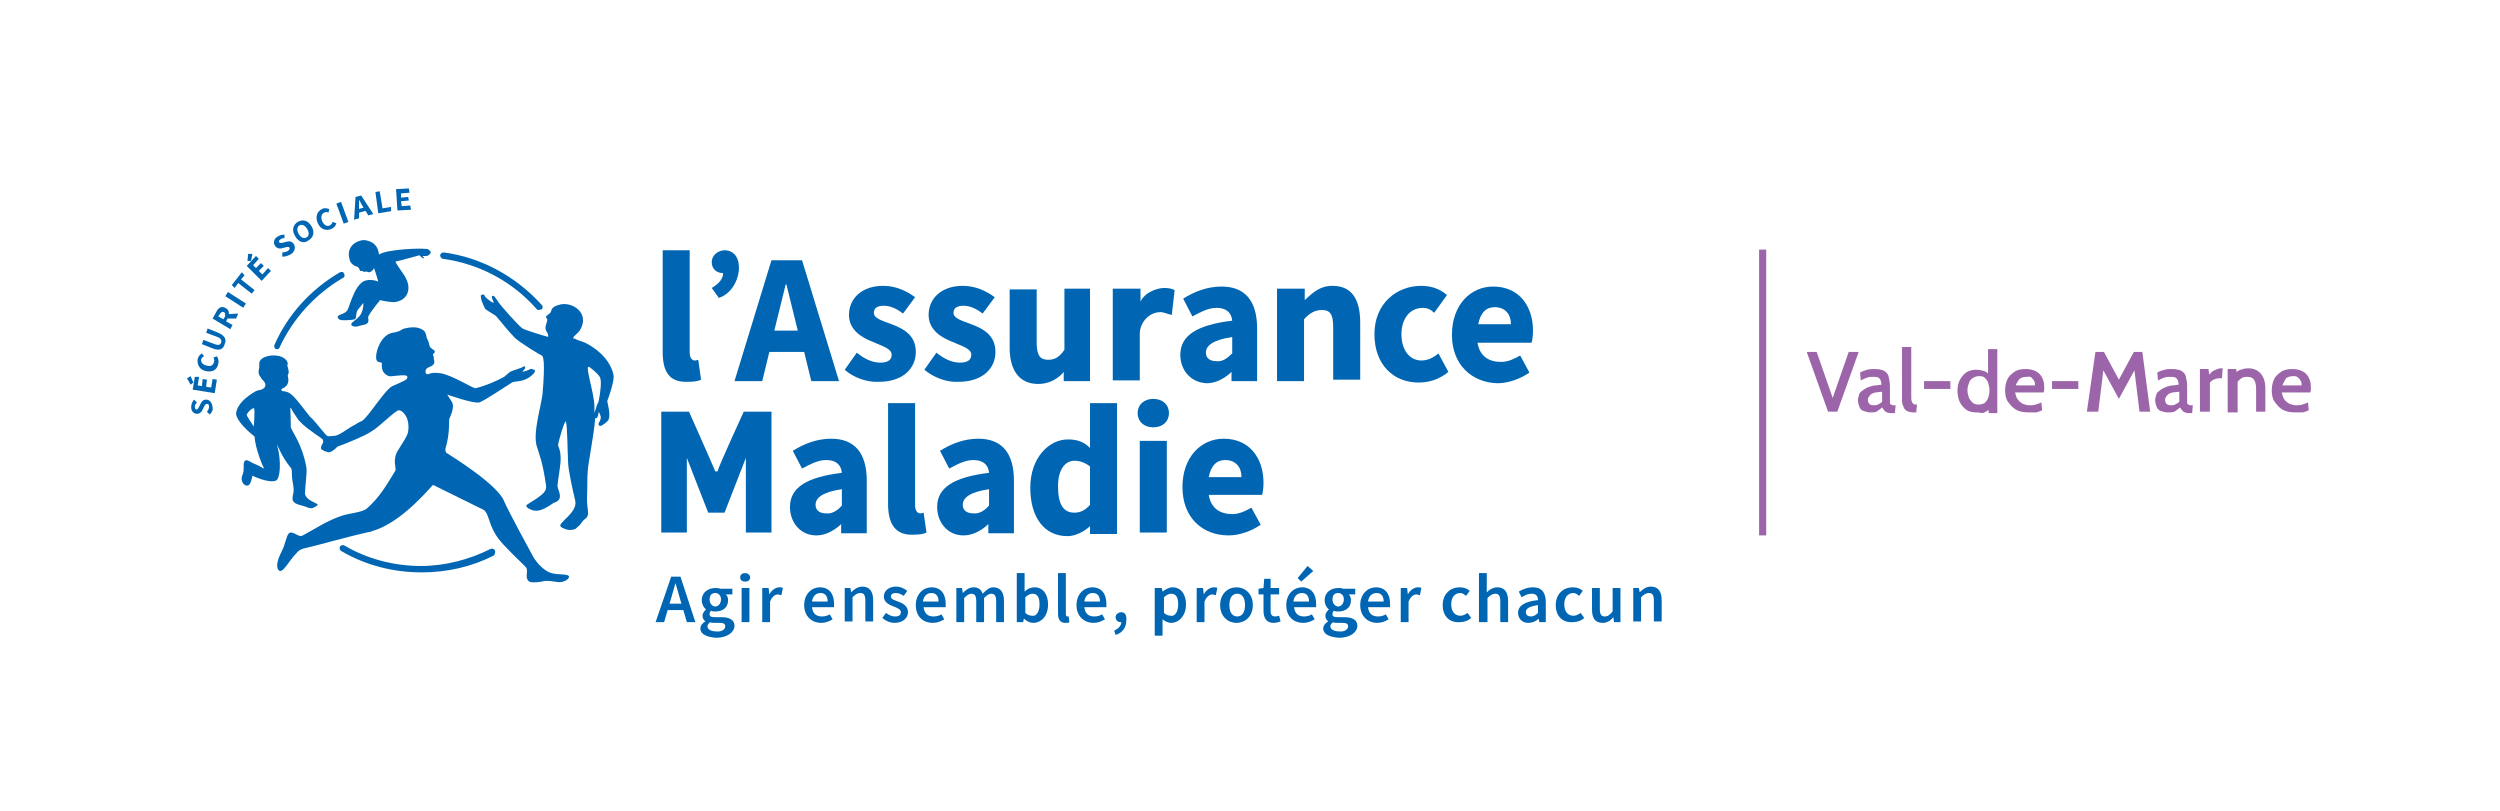 <svg xmlns="http://www.w3.org/2000/svg" xmlns:xlink="http://www.w3.org/1999/xlink" id="Calque_1" x="0px" y="0px" viewBox="0 0 351.6 114.1" style="enable-background:new 0 0 351.6 114.1;" xml:space="preserve"> <style type="text/css"> .st0{fill:#0066B3;} .st1{fill:#9C64A9;} .st2{display:none;} .st3{display:inline;fill:#9C64A9;} </style> <g> <path class="st0" d="M124.9,70.9V56.7h3.8v14.4c0,0.8,0.4,1.1,0.7,1.1c0.1,0,0.2,0,0.5-0.1l0.4,2.8c-0.4,0.2-1,0.3-1.9,0.3 C125.8,75.3,124.9,73.5,124.9,70.9"></path> <path class="st0" d="M100.9,66.3c0.3-1,3.7-8.4,3.7-8.4h3.9v17h-3.6V64.4l-3,7.7h-2.3l-3-7.7v10.5h-3.6v-17h3.9 c0,0,3.3,7.4,3.7,8.4H100.9z"></path> <path class="st0" d="M139.1,71.1v-2.3c-2.7,0.4-3.7,1.2-3.7,2.2c0,0.8,0.6,1.2,1.5,1.2C137.7,72.3,138.5,71.8,139.1,71.1 M131.8,71.3c0-2.7,2.3-4.2,7.3-4.8c-0.1-1.1-0.8-1.8-2.2-1.8c-1.1,0-2.1,0.5-3.4,1.2l-1.3-2.5c1.6-1,3.4-1.7,5.4-1.7 c3.2,0,5,1.9,5,5.9v7.4h-3.6v-1.3c0,0-1.5,1.6-3.5,1.6C133.3,75.3,131.8,73.5,131.8,71.3"></path> <path class="st0" d="M118.4,71.1v-2.3c-2.7,0.4-3.7,1.2-3.7,2.2c0,0.8,0.6,1.2,1.5,1.2C117,72.3,117.8,71.8,118.4,71.1 M111.1,71.3 c0-2.7,2.3-4.2,7.3-4.8c-0.1-1.1-0.8-1.8-2.2-1.8c-1.1,0-2.1,0.5-3.4,1.2l-1.3-2.5c1.6-1,3.4-1.7,5.4-1.7c3.2,0,5,1.9,5,5.9v7.4 h-3.6v-1.3c0,0-1.5,1.6-3.5,1.6C112.6,75.3,111.1,73.5,111.1,71.3"></path> <path class="st0" d="M151.1,72.1c-1.5,0-2.3-1.1-2.3-3.7c0-2.5,1.1-3.6,2.3-3.6c0.7,0,1.4,0.2,2.2,0.8V71 C152.6,71.8,151.9,72.1,151.1,72.1 M153.3,56.7v6.3c-0.8-0.8-1.7-1.2-3.1-1.2c-2.7,0-5.3,2.6-5.3,6.8c0,4.2,2,6.8,5.2,6.8 c1.7,0,3.1-1.3,3.2-1.4v1.1h3.8V56.7H153.3z"></path> <path class="st0" d="M160.3,62h3.8v12.9h-3.8V62z M160,58.1c0-1.2,0.9-2,2.2-2c1.3,0,2.2,0.8,2.2,2c0,1.2-0.9,2-2.2,2 C160.9,60.1,160,59.3,160,58.1"></path> <path class="st0" d="M174.6,67.1c0-1.4-0.8-2.4-2.3-2.4c-1.2,0-2,0.8-2.3,2.4H174.6z M166.3,68.5c0-4.2,2.6-6.8,5.8-6.8 c3.6,0,5.6,2.7,5.6,6.2c0,0.7-0.1,1.4-0.2,1.7H170c0.3,1.9,1.6,2.7,3.3,2.7c1,0,1.8-0.4,2.7-0.9l1.3,2.4c-1.3,0.9-3,1.5-4.5,1.5 C169.1,75.3,166.3,72.8,166.3,68.5"></path> <path class="st0" d="M93.2,49.5V35.2h3.8v14.4c0,0.8,0.4,1.1,0.7,1.1c0.1,0,0.2,0,0.5-0.1l0.4,2.8c-0.4,0.2-1,0.3-1.9,0.3 C94,53.8,93.2,52.1,93.2,49.5"></path> <path class="st0" d="M108.9,46.5l1.6-6.5h0.1l1.6,6.5H108.9z M113.1,49.5l1,4.1h3.9l-5.2-17h-4.3l-5.2,17h3.9l1-4.1H113.1z"></path> <path class="st0" d="M118.8,52l1.7-2.4c1.1,0.9,2.2,1.4,3.3,1.4c1.1,0,1.6-0.4,1.6-1.1c0-0.9-1.3-1.2-2.6-1.8 c-1.6-0.6-3.4-1.7-3.4-3.8c0-2.4,1.9-4.1,4.8-4.1c1.9,0,3.4,0.8,4.5,1.6l-1.7,2.3c-0.9-0.7-1.8-1.1-2.7-1.1c-1,0-1.4,0.4-1.4,1 c0,0.8,1.2,1.1,2.5,1.6c1.6,0.6,3.4,1.5,3.4,3.9c0,2.3-1.8,4.2-5.2,4.2C122,53.8,120,53.1,118.8,52"></path> <path class="st0" d="M130,52l1.7-2.4c1.1,0.9,2.2,1.4,3.3,1.4c1.1,0,1.6-0.4,1.6-1.1c0-0.9-1.3-1.2-2.6-1.8 c-1.6-0.6-3.4-1.7-3.4-3.8c0-2.4,1.9-4.1,4.8-4.1c1.9,0,3.4,0.8,4.5,1.6l-1.7,2.3c-0.9-0.7-1.8-1.1-2.7-1.1c-1,0-1.4,0.4-1.4,1 c0,0.8,1.2,1.1,2.5,1.6c1.6,0.6,3.4,1.5,3.4,3.9c0,2.3-1.8,4.2-5.2,4.2C133.2,53.8,131.3,53.1,130,52"></path> <path class="st0" d="M156.6,40.6h3.8v1.8c0.7-1.4,2.5-1.9,3.3-1.9c0.7,0,1.1,0.1,1.5,0.3l-0.4,3.5c-0.5-0.1-1.1-0.4-1.6-0.4 c-1.5,0-2.8,1.3-2.9,2.9v6.7h-3.8V40.6z"></path> <path class="st0" d="M179.7,40.6h3.8v1.6c1.1-1,2.1-2,3.9-2c2.8,0,3.9,2,3.9,5.2v8h-3.8V46c0-1.9-0.5-2.4-1.6-2.4 c-0.9,0-1.7,0.4-2.5,1.3v8.7h-3.8V40.6z"></path> <path class="st0" d="M212.5,45.6c0-1.4-0.8-2.4-2.3-2.4c-1.2,0-2,0.8-2.3,2.4H212.5z M204.2,47.1c0-4.2,2.6-6.8,5.8-6.8 c3.6,0,5.6,2.7,5.6,6.2c0,0.7-0.1,1.4-0.2,1.7h-7.6c0.3,1.9,1.6,2.7,3.3,2.7c1,0,1.8-0.4,2.7-0.9l1.3,2.4c-1.3,0.9-3,1.5-4.5,1.5 C207,53.8,204.2,51.3,204.2,47.1"></path> <path class="st0" d="M173.3,49.7v-2.3c-2.7,0.4-3.7,1.2-3.7,2.2c0,0.8,0.6,1.2,1.5,1.2C171.9,50.9,172.6,50.4,173.3,49.7 M166,49.9 c0-2.7,2.3-4.2,7.3-4.8c-0.1-1.1-0.8-1.8-2.2-1.8c-1.1,0-2.1,0.5-3.4,1.2l-1.3-2.5c1.6-1,3.4-1.7,5.4-1.7c3.2,0,5,1.9,5,5.9v7.4 h-3.6v-1.3c0,0-1.5,1.6-3.5,1.6C167.5,53.8,166,52.1,166,49.9"></path> <path class="st0" d="M101.9,35.2c-0.8,0-1.8,0.6-1.8,1.7c0,1,0.8,1.5,1.5,1.5c0,0,0.1,0,0.1,0c0,1.1-1.1,1.8-1.6,2.1l1,1.4 C104.4,40.8,105,35.2,101.9,35.2"></path> <path class="st0" d="M149.7,40.6v8.6c-0.7,1-1.3,1.4-2.3,1.4c-1.1,0-1.6-0.6-1.6-2.4v-7.5h-3.8v8.2c0,3.1,1.3,5.1,4,5.1 c2.4,0,3.6-1.7,3.6-1.7v1.3h3.7V40.6H149.7z"></path> <path class="st0" d="M199.9,50.7c-1.6,0-2.8-1.4-2.8-3.7c0-2.2,1.2-3.7,3-3.7c0.6,0,1.1,0.2,1.6,0.7l1.8-2.5 c-0.9-0.8-2.1-1.3-3.6-1.3c-3.5,0-6.6,2.5-6.6,6.8c0,4.3,2.7,6.8,6.2,6.8c1.4,0,2.9-0.4,4.2-1.5l-1.4-2.6 C201.6,50.3,200.8,50.7,199.9,50.7"></path> <path class="st0" d="M93.6,84.9h3v0.9h-3V84.9z M94.4,81.1h1.3l2.1,6.4h-1.2l-1-3.4c-0.2-0.7-0.4-1.4-0.6-2.1h0 c-0.2,0.7-0.4,1.4-0.6,2.1l-1,3.4h-1.2L94.4,81.1z"></path> <path class="st0" d="M101.4,84.3c0-0.6-0.4-0.9-0.8-0.9c-0.5,0-0.8,0.3-0.8,0.9c0,0.6,0.4,1,0.8,1C101,85.3,101.4,84.9,101.4,84.3 M102,88.1c0-0.4-0.3-0.5-0.8-0.5h-0.7c-0.3,0-0.5,0-0.6-0.1c-0.3,0.2-0.4,0.4-0.4,0.6c0,0.4,0.5,0.7,1.2,0.7 C101.5,88.9,102,88.5,102,88.1 M98.5,88.4c0-0.4,0.3-0.8,0.7-1v0c-0.2-0.2-0.4-0.4-0.4-0.8c0-0.4,0.3-0.7,0.5-0.9v0 c-0.3-0.2-0.6-0.7-0.6-1.3c0-1.1,0.9-1.7,1.9-1.7c0.3,0,0.5,0,0.7,0.1h1.7v0.8h-0.9c0.2,0.2,0.3,0.5,0.3,0.8c0,1.1-0.8,1.6-1.8,1.6 c-0.2,0-0.4,0-0.6-0.1c-0.1,0.1-0.2,0.2-0.2,0.5c0,0.3,0.2,0.4,0.8,0.4h0.9c1.1,0,1.8,0.4,1.8,1.2c0,0.9-1,1.7-2.6,1.7 C99.4,89.6,98.5,89.2,98.5,88.4"></path> <path class="st0" d="M104.3,82.7h1.1v4.8h-1.1V82.7z M104.1,81.2c0-0.4,0.3-0.6,0.7-0.6c0.4,0,0.7,0.3,0.7,0.6 c0,0.4-0.3,0.6-0.7,0.6C104.4,81.8,104.1,81.6,104.1,81.2"></path> <path class="st0" d="M107.2,82.7h0.9l0.1,0.9h0c0.3-0.6,0.9-1,1.4-1c0.2,0,0.4,0,0.5,0.1l-0.2,1c-0.2,0-0.3-0.1-0.5-0.1 c-0.4,0-0.8,0.3-1.1,1v2.9h-1.1V82.7z"></path> <path class="st0" d="M116.4,84.6c0-0.7-0.3-1.2-1-1.2c-0.6,0-1.1,0.4-1.2,1.2H116.4z M113.1,85.1c0-1.6,1.1-2.5,2.2-2.5 c1.3,0,2,0.9,2,2.3c0,0.2,0,0.4,0,0.5h-3.1c0.1,0.9,0.6,1.3,1.4,1.3c0.4,0,0.8-0.1,1.1-0.3l0.4,0.7c-0.5,0.3-1,0.5-1.6,0.5 C114.2,87.6,113.1,86.7,113.1,85.1"></path> <path class="st0" d="M118.7,82.7h0.9l0.1,0.6h0c0.4-0.4,0.9-0.8,1.6-0.8c1,0,1.5,0.7,1.5,1.9v3h-1.1v-2.9c0-0.8-0.2-1.1-0.7-1.1 c-0.4,0-0.7,0.2-1.1,0.6v3.4h-1.1V82.7z"></path> <path class="st0" d="M124.1,86.9l0.5-0.7c0.4,0.3,0.8,0.5,1.3,0.5c0.5,0,0.8-0.2,0.8-0.6c0-0.4-0.5-0.6-1-0.8 c-0.6-0.2-1.4-0.6-1.4-1.4c0-0.8,0.7-1.4,1.7-1.4c0.7,0,1.2,0.3,1.6,0.6l-0.5,0.7c-0.3-0.2-0.7-0.4-1.1-0.4c-0.5,0-0.7,0.2-0.7,0.5 c0,0.4,0.5,0.5,1,0.7c0.6,0.2,1.4,0.6,1.4,1.5c0,0.8-0.7,1.5-1.9,1.5C125.2,87.6,124.5,87.3,124.1,86.9"></path> <path class="st0" d="M132,84.6c0-0.7-0.3-1.2-1-1.2c-0.6,0-1.1,0.4-1.2,1.2H132z M128.8,85.1c0-1.6,1.1-2.5,2.2-2.5 c1.3,0,2,0.9,2,2.3c0,0.2,0,0.4,0,0.5h-3.1c0.1,0.9,0.6,1.3,1.4,1.3c0.4,0,0.8-0.1,1.1-0.3l0.4,0.7c-0.5,0.3-1,0.5-1.6,0.5 C129.8,87.6,128.8,86.7,128.8,85.1"></path> <path class="st0" d="M134.4,82.7h0.9l0.1,0.7h0c0.4-0.4,0.9-0.8,1.5-0.8c0.7,0,1.1,0.3,1.3,0.9c0.5-0.5,0.9-0.9,1.5-0.9 c1,0,1.5,0.7,1.5,1.9v3h-1.1v-2.9c0-0.8-0.2-1.1-0.7-1.1c-0.3,0-0.6,0.2-1,0.6v3.4h-1.1v-2.9c0-0.8-0.2-1.1-0.7-1.1 c-0.3,0-0.6,0.2-1,0.6v3.4h-1.1V82.7z"></path> <path class="st0" d="M146.2,85c0-1-0.3-1.5-1-1.5c-0.3,0-0.7,0.2-1,0.5v2.2c0.3,0.3,0.7,0.4,1,0.4C145.7,86.7,146.2,86.1,146.2,85 M144,87L144,87l-0.1,0.5H143v-6.9h1.1v1.8l0,0.8c0.4-0.4,0.9-0.6,1.4-0.6c1.2,0,1.9,1,1.9,2.4c0,1.7-1,2.6-2.1,2.6 C144.9,87.6,144.4,87.4,144,87"></path> <path class="st0" d="M148.8,86.3v-5.7h1.1v5.7c0,0.3,0.1,0.4,0.2,0.4c0.1,0,0.1,0,0.2,0l0.1,0.8c-0.1,0.1-0.3,0.1-0.6,0.1 C149.1,87.6,148.8,87.1,148.8,86.3"></path> <path class="st0" d="M154.7,84.6c0-0.7-0.3-1.2-1-1.2c-0.6,0-1.1,0.4-1.2,1.2H154.7z M151.4,85.1c0-1.6,1.1-2.5,2.2-2.5 c1.3,0,2,0.9,2,2.3c0,0.2,0,0.4,0,0.5h-3.1c0.1,0.9,0.6,1.3,1.4,1.3c0.4,0,0.8-0.1,1.1-0.3l0.4,0.7c-0.5,0.3-1,0.5-1.6,0.5 C152.5,87.6,151.4,86.7,151.4,85.1"></path> <path class="st0" d="M157.7,86.1c-0.4,0-0.8,0.3-0.8,0.7c0,0.4,0.3,0.7,0.7,0.7c0,0,0.1,0,0.1,0c0,0.5-0.4,0.9-1,1.2l0.2,0.6 c1-0.3,1.5-1.1,1.5-2C158.5,86.5,158.2,86.1,157.7,86.1"></path> <path class="st0" d="M165.7,85c0-1-0.3-1.5-1-1.5c-0.3,0-0.7,0.2-1,0.5v2.2c0.3,0.3,0.7,0.4,1,0.4C165.2,86.7,165.7,86.1,165.7,85 M162.5,82.7h0.9l0.1,0.5h0c0.4-0.3,0.9-0.6,1.4-0.6c1.2,0,1.9,1,1.9,2.4c0,1.6-1,2.6-2.1,2.6c-0.4,0-0.8-0.2-1.2-0.5l0,0.8v1.5 h-1.1V82.7z"></path> <path class="st0" d="M168.3,82.7h0.9l0.1,0.9h0c0.3-0.6,0.9-1,1.4-1c0.2,0,0.4,0,0.5,0.1l-0.2,1c-0.2,0-0.3-0.1-0.5-0.1 c-0.4,0-0.8,0.3-1.1,1v2.9h-1.1V82.7z"></path> <path class="st0" d="M175.1,85.1c0-1-0.4-1.6-1.1-1.6s-1.1,0.6-1.1,1.6c0,1,0.4,1.6,1.1,1.6S175.1,86.1,175.1,85.1 M171.6,85.1 c0-1.6,1.1-2.5,2.3-2.5c1.2,0,2.3,0.9,2.3,2.5c0,1.6-1.1,2.5-2.3,2.5C172.7,87.6,171.6,86.7,171.6,85.1"></path> <path class="st0" d="M177.7,85.9v-2.3H177v-0.8l0.7-0.1l0.1-1.3h0.9v1.3h1.2v0.9h-1.2v2.3c0,0.6,0.2,0.8,0.7,0.8 c0.2,0,0.4-0.1,0.5-0.1l0.2,0.8c-0.3,0.1-0.6,0.2-1,0.2C178.1,87.6,177.7,86.9,177.7,85.9"></path> <path class="st0" d="M182.5,81.3l1.4-1.7l0.8,0.7l-1.7,1.5L182.5,81.3z M184.1,84.6c0-0.7-0.3-1.2-1-1.2c-0.6,0-1.1,0.4-1.2,1.2 H184.1z M180.9,85.1c0-1.6,1.1-2.5,2.2-2.5c1.3,0,2,0.9,2,2.3c0,0.2,0,0.4,0,0.5H182c0.1,0.9,0.6,1.3,1.4,1.3 c0.4,0,0.8-0.1,1.1-0.3l0.4,0.7c-0.5,0.3-1,0.5-1.6,0.5C181.9,87.6,180.9,86.7,180.9,85.1"></path> <path class="st0" d="M189,84.3c0-0.6-0.4-0.9-0.8-0.9c-0.5,0-0.8,0.3-0.8,0.9c0,0.6,0.4,1,0.8,1C188.6,85.3,189,84.9,189,84.3 M189.6,88.1c0-0.4-0.3-0.5-0.8-0.5h-0.7c-0.3,0-0.5,0-0.6-0.1c-0.3,0.2-0.4,0.4-0.4,0.6c0,0.4,0.5,0.7,1.2,0.7 C189.1,88.9,189.6,88.5,189.6,88.1 M186.1,88.4c0-0.4,0.3-0.8,0.7-1v0c-0.2-0.2-0.4-0.4-0.4-0.8c0-0.4,0.3-0.7,0.5-0.9v0 c-0.3-0.2-0.6-0.7-0.6-1.3c0-1.1,0.9-1.7,1.9-1.7c0.3,0,0.5,0,0.7,0.1h1.7v0.8h-0.9c0.2,0.2,0.3,0.5,0.3,0.8c0,1.1-0.8,1.6-1.8,1.6 c-0.2,0-0.4,0-0.6-0.1c-0.1,0.1-0.2,0.2-0.2,0.5c0,0.3,0.2,0.4,0.8,0.4h0.9c1.1,0,1.8,0.4,1.8,1.2c0,0.9-1,1.7-2.6,1.7 C187,89.6,186.1,89.2,186.1,88.4"></path> <path class="st0" d="M194.6,84.6c0-0.7-0.3-1.2-1-1.2c-0.6,0-1.1,0.4-1.2,1.2H194.6z M191.3,85.1c0-1.6,1.1-2.5,2.2-2.5 c1.3,0,2,0.9,2,2.3c0,0.2,0,0.4,0,0.5h-3.1c0.1,0.9,0.6,1.3,1.4,1.3c0.4,0,0.8-0.1,1.1-0.3l0.4,0.7c-0.5,0.3-1,0.5-1.6,0.5 C192.4,87.6,191.3,86.7,191.3,85.1"></path> <path class="st0" d="M197,82.7h0.9l0.1,0.9h0c0.3-0.6,0.9-1,1.4-1c0.2,0,0.4,0,0.5,0.1l-0.2,1c-0.2,0-0.3-0.1-0.5-0.1 c-0.4,0-0.8,0.3-1.1,1v2.9H197V82.7z"></path> <path class="st0" d="M202.9,85.1c0-1.6,1.1-2.5,2.4-2.5c0.6,0,1.1,0.2,1.4,0.5l-0.5,0.7c-0.3-0.2-0.5-0.4-0.8-0.4 c-0.8,0-1.3,0.6-1.3,1.6c0,1,0.5,1.6,1.3,1.6c0.4,0,0.7-0.2,1-0.4l0.5,0.7c-0.4,0.4-1,0.6-1.6,0.6 C203.9,87.6,202.9,86.7,202.9,85.1"></path> <path class="st0" d="M208,80.6h1.1v1.8l0,0.9c0.4-0.4,0.9-0.7,1.5-0.7c1,0,1.5,0.7,1.5,1.9v3H211v-2.9c0-0.8-0.2-1.1-0.7-1.1 c-0.4,0-0.7,0.2-1.1,0.6v3.4H208V80.6z"></path> <path class="st0" d="M216.3,86.2v-1.1c-1.3,0.2-1.7,0.5-1.7,1c0,0.4,0.3,0.6,0.7,0.6C215.7,86.7,216,86.5,216.3,86.2 M213.5,86.2 c0-1,0.9-1.6,2.8-1.8c0-0.5-0.2-0.9-0.9-0.9c-0.5,0-0.9,0.2-1.4,0.5l-0.4-0.8c0.5-0.3,1.2-0.6,2-0.6c1.2,0,1.8,0.7,1.8,2.1v2.8 h-0.9l-0.1-0.5h0c-0.4,0.4-0.9,0.6-1.5,0.6C214.1,87.6,213.5,87,213.5,86.2"></path> <path class="st0" d="M218.8,85.1c0-1.6,1.1-2.5,2.4-2.5c0.6,0,1.1,0.2,1.4,0.5l-0.5,0.7c-0.3-0.2-0.5-0.4-0.8-0.4 c-0.8,0-1.3,0.6-1.3,1.6c0,1,0.5,1.6,1.3,1.6c0.4,0,0.7-0.2,1-0.4l0.5,0.7c-0.4,0.4-1,0.6-1.6,0.6 C219.8,87.6,218.8,86.7,218.8,85.1"></path> <path class="st0" d="M223.9,85.7v-3h1.1v2.9c0,0.8,0.2,1.1,0.7,1.1c0.4,0,0.7-0.2,1.1-0.7v-3.3h1.1v4.8H227l-0.1-0.7h0 c-0.4,0.5-0.9,0.8-1.5,0.8C224.3,87.6,223.9,86.9,223.9,85.7"></path> <path class="st0" d="M229.6,82.7h0.9l0.1,0.6h0c0.4-0.4,0.9-0.8,1.6-0.8c1,0,1.5,0.7,1.5,1.9v3h-1.1v-2.9c0-0.8-0.2-1.1-0.7-1.1 c-0.4,0-0.7,0.2-1.1,0.6v3.4h-1.1V82.7z"></path> <path class="st0" d="M29.5,58.3l-0.4-0.4c0.2-0.2,0.3-0.5,0.3-0.7c0-0.3-0.1-0.4-0.3-0.4c-0.2,0-0.3,0.2-0.4,0.4l-0.2,0.4 c-0.1,0.3-0.4,0.6-0.8,0.6c-0.5,0-0.9-0.5-0.8-1.1c0-0.3,0.2-0.7,0.4-0.9l0.4,0.4c-0.2,0.2-0.3,0.4-0.3,0.6c0,0.2,0.1,0.4,0.2,0.4 c0.2,0,0.3-0.2,0.4-0.4l0.2-0.4c0.2-0.4,0.4-0.6,0.8-0.6c0.5,0,0.9,0.5,0.9,1.2C30,57.6,29.8,58,29.5,58.3"></path> <path class="st0" d="M27.1,54.8l0.3-1.8L28,53l-0.2,1.2l0.6,0.1l0.1-1l0.6,0.1l-0.1,1l0.7,0.1l0.2-1.2l0.6,0.1l-0.3,1.9L27.1,54.8z M26.8,54.1l-0.5-0.9l0.5-0.3l0.4,0.9L26.8,54.1z"></path> <path class="st0" d="M29,52.2c-1-0.2-1.3-1-1.2-1.7c0.1-0.4,0.3-0.6,0.6-0.8l0.3,0.4c-0.2,0.1-0.3,0.2-0.4,0.4 c-0.1,0.4,0.2,0.8,0.7,0.9c0.6,0.2,1,0,1.1-0.5c0.1-0.2,0-0.5-0.1-0.6l0.5-0.2c0.2,0.3,0.3,0.7,0.2,1C30.6,51.9,30,52.4,29,52.2"></path> <path class="st0" d="M29.9,49l-1.5-0.6l0.2-0.6l1.6,0.6c0.5,0.2,0.8,0.1,0.9-0.2c0.1-0.3,0-0.6-0.5-0.8l-1.6-0.6l0.2-0.6l1.5,0.6 c0.9,0.4,1.2,0.9,0.9,1.6C31.4,49.1,30.9,49.4,29.9,49"></path> <path class="st0" d="M31.8,44.8l-0.2-0.6l1.9-0.1l-0.3,0.7L31.8,44.8z M31.6,44.6c0.2-0.3,0.1-0.6-0.1-0.7c-0.3-0.1-0.4,0-0.6,0.3 l-0.2,0.3l0.7,0.4L31.6,44.6z M29.9,44.8l0.5-0.9c0.3-0.6,0.7-0.9,1.3-0.6c0.6,0.3,0.6,0.9,0.3,1.5l-0.2,0.4l0.9,0.5l-0.3,0.6 L29.9,44.8z"></path> <rect x="32.7" y="40.7" transform="matrix(0.542 -0.841 0.841 0.542 -20.271 47.096)" class="st0" width="0.7" height="3"></rect> <polygon class="st0" points="33.5,39.8 33,40.5 32.6,40.1 34,38.3 34.4,38.7 33.9,39.3 35.8,40.8 35.4,41.3 "></polygon> <path class="st0" d="M34.8,36.7l0.1-1l0.6,0l-0.2,1L34.8,36.7z M34.7,37.4l1.3-1.4l0.4,0.4l-0.8,0.9l0.4,0.4l0.7-0.7l0.4,0.4 l-0.7,0.7l0.5,0.5l0.8-0.9l0.4,0.4l-1.3,1.4L34.7,37.4z"></path> <path class="st0" d="M39.7,36.1l0-0.6c0.3,0,0.6-0.1,0.8-0.2c0.2-0.2,0.3-0.3,0.2-0.5c-0.1-0.1-0.3-0.1-0.6,0l-0.4,0.1 c-0.3,0.1-0.7,0.1-1-0.3c-0.3-0.4-0.2-1,0.3-1.3c0.3-0.2,0.6-0.3,1-0.3l0,0.5c-0.2,0-0.4,0-0.6,0.2c-0.2,0.1-0.2,0.3-0.1,0.4 c0.1,0.1,0.3,0.1,0.6,0l0.4-0.1c0.4-0.1,0.7-0.1,1,0.3c0.3,0.4,0.2,1-0.3,1.4C40.5,36,40.1,36.1,39.7,36.1"></path> <path class="st0" d="M43.2,32.2c-0.3-0.5-0.7-0.7-1.1-0.5c-0.3,0.2-0.4,0.6-0.1,1.2c0.3,0.5,0.7,0.7,1.1,0.5 C43.5,33.2,43.5,32.7,43.2,32.2 M41.5,33.2c-0.5-0.8-0.3-1.6,0.4-2c0.7-0.4,1.4-0.2,1.9,0.6c0.5,0.8,0.3,1.6-0.4,2 C42.8,34.3,42,34.1,41.5,33.2"></path> <path class="st0" d="M44.7,31.4c-0.4-0.9-0.1-1.7,0.6-2c0.3-0.2,0.7-0.1,1,0l-0.1,0.5c-0.2-0.1-0.4-0.1-0.6,0 c-0.4,0.2-0.5,0.6-0.3,1.2c0.3,0.6,0.7,0.8,1.1,0.6c0.2-0.1,0.3-0.3,0.4-0.5l0.5,0.2c-0.1,0.4-0.3,0.6-0.7,0.8 C45.9,32.5,45.1,32.3,44.7,31.4"></path> <rect x="47.8" y="28.4" transform="matrix(0.939 -0.344 0.344 0.939 -7.346 18.41)" class="st0" width="0.7" height="3"></rect> <path class="st0" d="M50.1,29.5l1.4-0.4l0.1,0.5L50.2,30L50.1,29.5z M50,27.7l0.8-0.2l1.7,2.6l-0.7,0.2L51,29 c-0.2-0.3-0.3-0.6-0.5-0.9l0,0c0,0.3,0,0.7,0,1l0,1.6l-0.7,0.2L50,27.7z"></path> <polygon class="st0" points="52.8,27 53.4,26.9 53.8,29.3 55,29.1 55,29.7 53.2,30 "></polygon> <polygon class="st0" points="55.7,26.6 57.5,26.5 57.6,27.1 56.4,27.2 56.4,27.8 57.4,27.7 57.5,28.2 56.4,28.3 56.5,29 57.7,28.9 57.8,29.5 55.9,29.6 "></polygon> <path class="st0" d="M60.5,35.3c-0.1-0.1-0.3-0.3-0.5-0.3c-0.2,0-0.3,0-0.3,0c-0.2-0.1-5.2,0-6.4,0.8c0,0,0,0,0,0 c-0.1-0.8-0.4-1.7-1.8-2c-1-0.2-3,0.7-2.3,2.8c0.1,0.4,0.4,0.6,0.7,0.8c0.2,0.1,0.5,0,0.7,0.6c0.1,0.2,0.2,0.1,0.3,0.1 c0.1,0,0.1,0,0.2,0.1c0.1,0.1,0.2,0,0.2,0s0,0.1,0.1,0c0.1,0,0.2,0,0.2,0c0.4,0.3,0.9-0.2,1-0.5c0.2,0.5,0.6,1.9,0.6,1.9 c-0.2-0.1-1.7-0.6-2.5,0.3c-0.7,0.7-1.1,1.7-1.7,3.4c-0.1,0.4-0.4,0.7-1,0.9c-0.9,0.3-0.4,0.7-0.1,0.8c0.5,0.1,1.8,0,2-0.1 c0.3-0.2,0.1-0.9,0.4-1.3c0.3-0.4,0.6-0.7,0.8-1c0,0.5,0,0.8-0.3,1.5c-0.3,0.6-1,1-1.3,1.3c-0.4,0.5,0.5,0.6,0.8,0.5 c0.6-0.2,1.1-0.2,1.3-0.4c0.4-0.2,0.1-0.8,0.2-1c0.3-0.6,1.4-2,1.6-2.2c0,0,0-0.1,0-0.1c0.8,0.2,1.7,0.3,2,0.3 c1.8-0.2,2.2-1.5,2-2.5c-0.2-0.9-0.7-1.5-0.9-1.8c-0.5-0.7-0.8-1.2-0.9-1.4c0.5-0.1,3.4-0.9,3.4-0.9c0.1,0.2,0.4,0.3,0.4,0.4 c0.2,0.1,0.3-0.1,0.2-0.1c-0.1-0.1-0.2-0.2-0.2-0.2c0.2,0,0.5,0,0.6,0C60.5,35.9,60.7,35.4,60.5,35.3"></path> <path class="st0" d="M84.2,56.4c-0.1,0.4-0.1,0-0.6,1.7l0-0.2c0-0.2,0-0.5,0-0.7c0-2-1.6-6.4-0.6-5.5c0,0,1.1,0.8,1.4,1.4 C84.6,53.6,84.5,54.9,84.2,56.4 M86.3,52.8c-0.5-2.5-2.8-4-4-4.6c-0.8-0.3-1.2-0.4-1.3-0.5c-0.2-0.1-0.3-0.1-0.4-0.1 c0.1-0.5,0.7-0.6,1.1-1.4c1.1-2.2-1.1-3.7-2.8-3.4c-0.8,0.2-1.3,0.4-1.4,1c-0.1,0.3-0.3,0.3-0.7,0.7c-0.1,0.1,0.2,0.4,0.2,0.5 c0,0-0.1,0.1-0.1,0.3c0,0.1,0,0.1,0,0.1c0,0-0.1,0.1-0.1,0.3c0,0-0.2,0.3,0,0.8c0,0,0,0,0,0c0,0.1,0.3,0.3,0.3,0.8 c0,0.1,0,0.1-0.3,0c-0.1,0-3-0.9-3.3-1.1c-0.4-0.2-3.3-3.4-3.6-4c-0.2-0.3-0.4-0.6-0.5-0.6c-0.7,0,0.5,1.3-0.2,0.9 c-0.2-0.1-0.7-0.5-0.7-0.5c-0.1-0.1-0.1-0.1-0.2-0.2c-0.1-0.1-0.1-0.2-0.2-0.3c-0.1-0.1-0.1-0.1-0.2-0.1c-0.1,0-0.1,0.1-0.1,0.1 c0,0-0.1,0-0.1,0c-0.2,0,0,0.5,0,0.7c0,0,0.4,1.1,0.6,1.3c0.7,0.5,1.5,0.9,1.5,1c0.8,0.9,1.7,2.1,2.6,3c0.7,0.7,3.7,2.5,3.8,2.5 c0.2,0.1,0.5,0.8,0.1,5.4c-0.2,1.8-1.4,5.5-0.8,7.4c0.4,1.3,0.8,2.1,1.3,5.5c0.1,0.8-0.5,1.2-1.3,1.8c-0.3,0.2-1.3,0.8-1.4,0.9 c-0.2,0.1,0,0.4,0.2,0.5c0.2,0.1,0.6,0.3,0.8,0.3c0.4,0.1,0.9,0,1.5-0.3c0.6-0.3,0.7-0.4,1-0.6c0.4-0.3,0.9-0.3,1.1-0.8 c0.2-0.6-0.3-1.4-0.3-1.8c0.3-2.7,0.8-4,0.1-5.6c-0.1-0.3,1-3.9,1.1-3.4c0.2,0.9,0.2,3.7,0.3,5.8c0,0.9,0.7,4.1,1,5.3 c0.4,1.8-2.7,3.2-2,3.7c0.1,0.1,0.5,0.3,0.9,0.4c0.4,0.1,0.8,0,1.1-0.1c0.2-0.1,0.5-0.5,0.6-0.5c0.6-0.8,0.4-0.6,1-1.1 c0.4-0.5,0.1-1.3,0.1-1.8c-0.1-0.9,0-1.1,0-2.8c0-1.9,0.1-2.4,0.2-3.1c0.5-3.1,0.8-4.8,0.9-6.2l0-0.1c0,0,0.2,0.1,0.3-0.1 c0.2-0.3,0.1-0.5,0.2-0.7c0-0.2,0.1,0.1,0.1,0.1s0.2,0.4,0.2,0.6c0,0.2-0.1,0.5-0.3,0.8c-0.1,0.4,0.2,0.4,0.3,0.4 c0.1,0,1-0.6,1.1-0.9c0.1-0.3,0.1-0.6,0.1-0.8c0-0.5-0.3-1.8-0.3-1.8C85.7,55.7,86.4,53.5,86.3,52.8"></path> <path class="st0" d="M35.7,60c-0.3-0.5-1.1-1.6-1-1.7c0.4-0.7,0.9-0.9,1-0.9C35.9,57.4,35.7,60,35.7,60 M46,61.3 c-0.4-0.3-1.6-2-2.4-2.7c-0.5-0.6-0.7-0.9-1.1-1.4c-1.5-1.9-1.8-2.1-2.8-2.2c-0.2-0.1-0.1-0.3-0.1-0.3c1.3-0.5,0.9-1.6,0.9-1.7 c-0.1-0.3,0.1-0.4,0.1-0.6c0-0.4-0.1-0.7-0.2-1c0.1-0.2,0.1-0.4-0.1-0.7c-0.7-0.9-2.5-0.9-3.4-0.3c-0.7,0.5-0.3,0.9-0.5,1.6 c-0.1,0.4,0,0.8,0.3,1.1c0,0.2,0.8,0.7,0.6,1.2c-0.1,0.5-1,0.6-1,0.6c-0.1,0-0.2,0.1-0.3,0.1c-1.4,0.8-2.7,1.9-2.8,3.2 c0.1,1,1.6,2.4,2.6,3.2c0.1,1.7,1.2,4.3,1.3,4.4c0.1,0.3-0.3-0.2-1.4-0.6c-0.5-0.2-1.2-0.9-1.4-0.1c-0.1,0.4,0.1,1-0.2,1.7 c-0.3,0.6,0,1.5,0.7,1.5c0.5,0,0.7-1.4,0.7-1.4s2.2,1.1,3.3,0.7c0.6-0.2,0.8-2.7,0.2-4.9c-0.2-0.8,0.4,1.3,1.9,3.1 c0.3,0.4,0,0.7,0.3,2.2c0.1,0.6,0.1,0.7,0.1,1c0,0.7-0.7,1.6,0.8,2c1.6,0.4,1.5,0.8,2.5,0.1c0.5-0.3-1.4-0.5-1.7-1.6 c0,0,0-0.2,0-0.2c0-0.9,0.3-2.8,0.2-3.5c-0.6-3.4-2-5-2.2-5.7c0-2.4-0.2-3.1,0.1-2.6c0,0.1,0.5,0.9,1,1.6l0,0 c0.1,0.1,0.1,0.1,0.2,0.2c0.2,0.2,0.3,0.3,0.4,0.4c1,0.9,2.6,1.9,2.8,2.1c0,0,0.1,1,0.5,1c0.4-0.1,2.3-0.9,2.2-1.1 C47.9,61.4,46.1,61.4,46,61.3"></path> <path class="st0" d="M77.3,80.5c-0.1,0-1.2-0.5-2.2-2c-0.4-0.7-3.7-6.8-4.2-8c-0.9-2.4-7.8-6.6-8.1-6.8c-0.2-0.2-0.2-0.6-0.1-0.8 c0.6-2,0.4-3.8,0.5-4c0.3-0.7,0.7-1.7,0.4-2.3l-0.7-1.1c0,0,3.7,1.3,4.5,1.1c0.7-0.2,4.4-2.7,4.6-2.8c0.5-0.3,1.7,0.1,3-1.2 c0.5-0.5,0.1-0.7,0-0.6c0,0-0.2-0.2-0.4-0.1c-0.3,0.2-1.3,0.5-1.1,0.3c0.7-0.6,0.2-0.7,0.2-0.7c-0.3,0.3-1.8,0.6-2.1,0.9 c-0.3,0.3-0.6,0.5-0.7,0.6c-0.9,0.5-2.4,1.2-4,1.6c-0.3,0.1-3.2-1.8-4.9-2.1c-0.9-0.1-1.2-0.1-1.7,0.1c-0.6,0.2-0.6-0.7-0.1-0.9 c0.2-0.1,0.6-0.2,0.8-0.5c0.2-0.4,0-0.7,0-0.7c0,0,0-0.1,0-0.2c0-0.1,0,0,0-0.1c0-0.1,0-0.1-0.1-0.2c0,0,0-0.2,0-0.2 c0.4-0.3,0.2-0.4,0.2-0.5c-0.1-0.1-0.6-0.3-0.7-0.7c-0.1-0.6-0.3-0.9-0.4-1.1c0-0.1-0.1-0.8-0.4-1c-0.4-0.3-1.1-0.7-2.7-0.3 c-0.5,0.1-0.4,0.4-1.7,0.6c-1.6,0.3-2.4,2.6-2.3,3.6c0.1,0.8,0.8,0.4,0.8,0.7c0,0.5-0.1,1.4,1,1.8c0.2,0.1,1.7-0.2,2.3-0.1 c0,0,0.5,0,0.2,0.5c-0.1,0.2-1.6,0.8-2,1c-1,0.4-3.5,4.5-4.3,4.9c-0.7,0.3-1,0.6-1.3,0.7c-1,0.6-2,1.4-2.6,1.4 c-0.7,0-1.3,0.3-1.8,1.4c-0.1,0.3-0.1,0.5,0.2,0.6c0.1,0.1,0.3,0.2,0.5,0.2c0.2,0.2,0.5,0.1,0.7,0c0.6-0.3,0.7-0.6,0.9-0.7 c0.6-0.2,3.9-1.5,4.7-2.1c1.1-0.6,3.4-3,3.9-3c0.5,0,1.6,1,1.3,3c-0.1,0.7-1,1.9-1.4,2.6c-0.9,1.4-0.2,2.6-0.4,2.9 c-1,1.6-2.1,3.7-4.1,5.4c-0.8,0.5-2.4,0.6-3.3,0.9c-2,0.6-4.1,2-5.6,2.8c-0.5,0.3-1-0.3-1.6-0.4c-0.6-0.1-0.7,0.9-1,1.7 c-0.1,0.3-0.1,0.4-0.6,1.4c-0.2,0.4-0.7,1.7-0.2,2.2c0.5,0.6,1.5-1.4,2.4-2.3c0.4-0.5,0.7-0.7,1.7-0.9c0.6-0.1,5.5-1.5,8.7-2.2 c0.1,0,0.2,0,0.3-0.1c4.2-1.1,8.5-6.5,8.6-6.5l7.1,3.5c0.7,0.4,0.7,1.8,1.6,3.3c0.5,0.9,1.3,1.8,4.3,4.7c0.4,0.4,0.1,1,0.2,1.6 c0.2,0.6,0.5,0.6,1.1,0.6c0.5,0,1-0.1,1.5-0.2c0.7,0,0.5,0,1.3,0.1c0.4,0.1,1.3,0.2,1.9-0.4C80.6,80.5,78.3,81,77.3,80.5"></path> <path class="st0" d="M69.6,77.4c-0.1-0.2-0.4-0.3-0.6-0.2l0,0c-3,1.5-6.4,2.4-9.8,2.4c-3.8,0-7.6-1-10.8-2.9 c-0.2-0.1-0.5,0-0.6,0.2c-0.1,0.2,0,0.5,0.2,0.6c3.4,2,7.3,3,11.3,3c3.6,0,7.1-0.8,10.2-2.4C69.6,77.9,69.7,77.6,69.6,77.4"></path> <path class="st0" d="M39,49.1c-0.1,0-0.1,0-0.2,0c-0.2-0.1-0.3-0.4-0.2-0.6c1.9-4.3,5.1-7.8,9.2-10.2c0.2-0.1,0.5-0.1,0.6,0.2 c0.1,0.2,0.1,0.5-0.2,0.6c-3.9,2.3-7,5.7-8.9,9.8C39.3,49,39.1,49.1,39,49.1"></path> <path class="st0" d="M75.8,43.6c-0.1,0-0.2,0-0.3-0.1c-3.4-3.9-8.1-6.4-13.2-7.1c-0.2,0-0.4-0.3-0.4-0.5c0-0.2,0.3-0.4,0.5-0.4 c5.3,0.7,10.2,3.4,13.8,7.4c0.2,0.2,0.1,0.5,0,0.6C76,43.5,75.9,43.6,75.8,43.6"></path> </g> <image style="display:none;overflow:visible;" width="376" height="90" transform="matrix(1 0 0 1 4.415 13.816)"> </image> <g> <g> <path class="st1" d="M257.1,57.9l-3-8.4h1.4l2.4,6.9h-0.3l2.4-6.9h1.4l-3,8.4H257.1z"></path> <path class="st1" d="M263,58c-0.3,0-0.6-0.1-0.9-0.2c-0.3-0.1-0.5-0.3-0.6-0.6s-0.2-0.6-0.2-0.9c0-0.3,0.1-0.6,0.2-0.9 s0.4-0.4,0.6-0.6c0.3-0.2,0.5-0.3,0.8-0.4c0.3-0.1,0.6-0.2,0.9-0.2c0.3,0,0.6-0.1,0.8-0.1c0-0.4-0.1-0.7-0.3-0.9 c-0.2-0.2-0.5-0.2-0.9-0.2c-0.3,0-0.5,0-0.8,0.1s-0.5,0.2-0.9,0.4l-0.1-1.1c0.3-0.2,0.7-0.3,1-0.4c0.4-0.1,0.7-0.1,1.1-0.1 c0.5,0,0.9,0.1,1.2,0.2c0.3,0.2,0.6,0.4,0.7,0.8s0.2,0.9,0.2,1.5v1.5c0,0.3,0,0.5,0,0.7c0,0.2,0.1,0.3,0.2,0.3 c0.1,0.1,0.2,0.1,0.4,0.1h0.2l-0.1,1.1h-0.4c-0.3,0-0.5,0-0.7-0.1c-0.2-0.1-0.3-0.1-0.4-0.3c-0.1-0.1-0.2-0.2-0.3-0.4 c-0.2,0.2-0.5,0.4-0.8,0.6C263.7,58,263.4,58,263,58z M263.5,57c0.2,0,0.4,0,0.6-0.1c0.2-0.1,0.4-0.2,0.6-0.4v-1.4 c-0.4,0-0.7,0.1-1,0.1c-0.3,0.1-0.6,0.2-0.7,0.4c-0.2,0.2-0.3,0.4-0.3,0.6c0,0.3,0.1,0.5,0.2,0.6S263.2,57,263.5,57z"></path> <path class="st1" d="M269.1,58c-0.4,0-0.7-0.1-0.9-0.2c-0.2-0.1-0.4-0.3-0.5-0.6c-0.1-0.2-0.2-0.5-0.2-0.8v-7.6h1.3v7 c0,0.3,0,0.6,0.1,0.7c0,0.1,0.1,0.2,0.2,0.3s0.3,0.1,0.5,0.1l-0.1,1.1H269.1z"></path> <path class="st1" d="M270.6,54.7v-1.1h3.7v1.1H270.6z"></path> <path class="st1" d="M278,58c-0.6,0-1.1-0.1-1.5-0.4s-0.7-0.7-0.9-1.1c-0.2-0.5-0.3-1-0.3-1.5c0-0.6,0.1-1.1,0.3-1.5 s0.5-0.8,0.9-1.1c0.4-0.3,0.9-0.4,1.5-0.4c0.4,0,0.8,0.1,1.1,0.2s0.6,0.4,0.8,0.7l-0.3,0.3v-4.1h1.3v9h-1.2l-0.1-1.1l0.4,0.3 c-0.2,0.3-0.5,0.5-0.9,0.7S278.5,58,278,58z M278.3,56.9c0.3,0,0.6-0.1,0.8-0.2c0.2-0.2,0.4-0.4,0.5-0.7s0.2-0.6,0.2-1.1 c0-0.4-0.1-0.8-0.2-1.1s-0.3-0.5-0.5-0.7c-0.2-0.2-0.5-0.2-0.8-0.2c-0.3,0-0.6,0.1-0.9,0.3s-0.4,0.4-0.5,0.7 c-0.1,0.3-0.2,0.6-0.2,1c0,0.4,0.1,0.7,0.2,1s0.3,0.5,0.5,0.7S277.9,56.9,278.3,56.9z"></path> <path class="st1" d="M285.3,58c-0.7,0-1.3-0.1-1.8-0.4c-0.5-0.3-0.8-0.7-1.1-1.1s-0.4-1-0.4-1.6c0-0.5,0.1-1.1,0.3-1.5 c0.2-0.5,0.6-0.8,1-1.1c0.4-0.3,1-0.4,1.6-0.4c0.5,0,1,0.1,1.4,0.3c0.4,0.2,0.7,0.5,0.9,0.9c0.2,0.4,0.3,0.8,0.3,1.3 c0,0.1,0,0.2,0,0.4c0,0.1,0,0.2-0.1,0.4h-4c0.1,0.4,0.2,0.8,0.4,1c0.2,0.3,0.4,0.4,0.7,0.6c0.3,0.1,0.6,0.2,0.9,0.2 c0.3,0,0.6,0,0.9-0.1s0.6-0.2,0.8-0.3l0.1,1.1c-0.2,0.1-0.5,0.2-0.8,0.3C286.1,58,285.7,58,285.3,58z M283.5,54.2h2.7 c0-0.2,0-0.4-0.1-0.6s-0.2-0.3-0.4-0.5S285.3,53,285,53c-0.4,0-0.7,0.1-1,0.3C283.8,53.6,283.6,53.9,283.5,54.2z"></path> <path class="st1" d="M288.6,54.7v-1.1h3.7v1.1H288.6z"></path> <path class="st1" d="M293.5,57.9l1.2-8.4h1.2l2.1,3.9l2.1-3.9h1.2l1.1,8.4h-1.5l-0.8-6.5l0.4,0.1l-2.5,4.6l-2.5-4.6l0.4-0.1 l-0.8,6.5H293.5z"></path> <path class="st1" d="M304.8,58c-0.3,0-0.6-0.1-0.9-0.2c-0.3-0.1-0.5-0.3-0.6-0.6s-0.2-0.6-0.2-0.9c0-0.3,0.1-0.6,0.2-0.9 s0.4-0.4,0.6-0.6c0.3-0.2,0.5-0.3,0.8-0.4c0.3-0.1,0.6-0.2,0.9-0.2c0.3,0,0.6-0.1,0.8-0.1c0-0.4-0.1-0.7-0.3-0.9 c-0.2-0.2-0.5-0.2-0.9-0.2c-0.3,0-0.5,0-0.8,0.1s-0.5,0.2-0.9,0.4l-0.1-1.1c0.3-0.2,0.7-0.3,1-0.4c0.4-0.1,0.7-0.1,1.1-0.1 c0.5,0,0.9,0.1,1.2,0.2c0.3,0.2,0.6,0.4,0.7,0.8s0.2,0.9,0.2,1.5v1.5c0,0.3,0,0.5,0,0.7c0,0.2,0.1,0.3,0.2,0.3 c0.1,0.1,0.2,0.1,0.4,0.1h0.2l-0.1,1.1H308c-0.3,0-0.5,0-0.7-0.1c-0.2-0.1-0.3-0.1-0.4-0.3c-0.1-0.1-0.2-0.2-0.3-0.4 c-0.2,0.2-0.5,0.4-0.8,0.6C305.5,58,305.2,58,304.8,58z M305.3,57c0.2,0,0.4,0,0.6-0.1c0.2-0.1,0.4-0.2,0.6-0.4v-1.4 c-0.4,0-0.7,0.1-1,0.1c-0.3,0.1-0.6,0.2-0.7,0.4c-0.2,0.2-0.3,0.4-0.3,0.6c0,0.3,0.1,0.5,0.2,0.6S305,57,305.3,57z"></path> <path class="st1" d="M309.4,57.9v-6h1.2l0.1,0.8c0.2-0.2,0.4-0.5,0.7-0.6s0.6-0.3,0.9-0.3c0.1,0,0.2,0,0.3,0l-0.1,1.4 c-0.1,0-0.2,0-0.2,0c-0.1,0-0.2,0-0.2,0c-0.3,0-0.5,0.1-0.8,0.2c-0.2,0.1-0.4,0.3-0.5,0.4v4.1H309.4z"></path> <path class="st1" d="M313.3,57.9v-6h1.2l0.1,1.1l-0.4-0.4c0.3-0.3,0.6-0.5,0.9-0.6c0.3-0.1,0.7-0.2,1.1-0.2c0.8,0,1.4,0.3,1.8,0.8 s0.6,1.2,0.6,2v3.3h-1.3v-3.2c0-0.6-0.1-1-0.3-1.3c-0.2-0.3-0.5-0.4-1-0.4c-0.4,0-0.7,0.1-0.9,0.3s-0.5,0.4-0.6,0.7l0.2-0.7v4.7 H313.3z"></path> <path class="st1" d="M322.8,58c-0.7,0-1.3-0.1-1.8-0.4c-0.5-0.3-0.8-0.7-1.1-1.1s-0.4-1-0.4-1.6c0-0.5,0.1-1.1,0.3-1.5 c0.2-0.5,0.6-0.8,1-1.1c0.4-0.3,1-0.4,1.6-0.4c0.5,0,1,0.1,1.4,0.3c0.4,0.2,0.7,0.5,0.9,0.9c0.2,0.4,0.3,0.8,0.3,1.3 c0,0.1,0,0.2,0,0.4c0,0.1,0,0.2-0.1,0.4h-4c0.1,0.4,0.2,0.8,0.4,1c0.2,0.3,0.4,0.4,0.7,0.6c0.3,0.1,0.6,0.2,0.9,0.2 c0.3,0,0.6,0,0.9-0.1s0.6-0.2,0.8-0.3l0.1,1.1c-0.2,0.1-0.5,0.2-0.8,0.3C323.6,58,323.2,58,322.8,58z M321,54.2h2.7 c0-0.2,0-0.4-0.1-0.6s-0.2-0.3-0.4-0.5s-0.4-0.2-0.7-0.2c-0.4,0-0.7,0.1-1,0.3C321.3,53.6,321.1,53.9,321,54.2z"></path> </g> <g> <rect x="247.4" y="35.1" class="st1" width="1" height="40.2"></rect> </g> </g> <g> <g class="st2"> <path class="st3" d="M257.3,57.9v-3.5l-3-4.9h1.5l2.4,4.2h-0.6l2.4-4.2h1.5l-3,4.9v3.5H257.3z"></path> <path class="st3" d="M263.9,57.9l-2.3-6h1.4l1.5,4.3L266,52h1.4l-2.3,6H263.9z"></path> <path class="st3" d="M271,58c-0.7,0-1.3-0.1-1.8-0.4c-0.5-0.3-0.8-0.7-1.1-1.1s-0.4-1-0.4-1.6c0-0.5,0.1-1.1,0.3-1.5 c0.2-0.5,0.6-0.8,1-1.1c0.4-0.3,1-0.4,1.6-0.4c0.5,0,1,0.1,1.4,0.3c0.4,0.2,0.7,0.5,0.9,0.9c0.2,0.4,0.3,0.8,0.3,1.3 c0,0.1,0,0.2,0,0.4c0,0.1,0,0.2-0.1,0.4h-4c0.1,0.4,0.2,0.8,0.4,1c0.2,0.3,0.4,0.4,0.7,0.6c0.3,0.1,0.6,0.2,0.9,0.2 c0.3,0,0.6,0,0.9-0.1s0.6-0.2,0.8-0.3l0.1,1.1c-0.2,0.1-0.5,0.2-0.8,0.3C271.8,58,271.5,58,271,58z M269.2,54.2h2.7 c0-0.2,0-0.4-0.1-0.6s-0.2-0.3-0.4-0.5S271,53,270.7,53c-0.4,0-0.7,0.1-1,0.3C269.5,53.6,269.3,53.9,269.2,54.2z"></path> <path class="st3" d="M275.9,58c-0.4,0-0.7-0.1-0.9-0.2c-0.2-0.1-0.4-0.3-0.5-0.6c-0.1-0.2-0.2-0.5-0.2-0.8v-7.6h1.3v7 c0,0.3,0,0.6,0.1,0.7c0,0.1,0.1,0.2,0.2,0.3s0.3,0.1,0.5,0.1l-0.1,1.1H275.9z"></path> <path class="st3" d="M277.4,50.9v-1.4h1.3v1.4H277.4z M277.4,57.9v-6h1.3v6H277.4z"></path> <path class="st3" d="M280.1,57.9v-6h1.2l0.1,1.1l-0.4-0.4c0.3-0.3,0.6-0.5,0.9-0.6c0.3-0.1,0.7-0.2,1.1-0.2c0.8,0,1.4,0.3,1.8,0.8 s0.6,1.2,0.6,2v3.3h-1.3v-3.2c0-0.6-0.1-1-0.3-1.3c-0.2-0.3-0.5-0.4-1-0.4c-0.4,0-0.7,0.1-0.9,0.3s-0.5,0.4-0.6,0.7l0.2-0.7v4.7 H280.1z"></path> <path class="st3" d="M289.6,58c-0.7,0-1.3-0.1-1.8-0.4c-0.5-0.3-0.8-0.7-1.1-1.1s-0.4-1-0.4-1.6c0-0.5,0.1-1.1,0.3-1.5 c0.2-0.5,0.6-0.8,1-1.1c0.4-0.3,1-0.4,1.6-0.4c0.5,0,1,0.1,1.4,0.3c0.4,0.2,0.7,0.5,0.9,0.9c0.2,0.4,0.3,0.8,0.3,1.3 c0,0.1,0,0.2,0,0.4c0,0.1,0,0.2-0.1,0.4h-4c0.1,0.4,0.2,0.8,0.4,1c0.2,0.3,0.4,0.4,0.7,0.6c0.3,0.1,0.6,0.2,0.9,0.2 c0.3,0,0.6,0,0.9-0.1s0.6-0.2,0.8-0.3l0.1,1.1c-0.2,0.1-0.5,0.2-0.8,0.3C290.5,58,290.1,58,289.6,58z M287.9,54.2h2.7 c0-0.2,0-0.4-0.1-0.6s-0.2-0.3-0.4-0.5s-0.4-0.2-0.7-0.2c-0.4,0-0.7,0.1-1,0.3C288.1,53.6,287.9,53.9,287.9,54.2z"></path> <path class="st3" d="M294.6,58c-0.4,0-0.8,0-1.2-0.1c-0.3-0.1-0.6-0.2-0.9-0.3l0.1-1.2c0.2,0.2,0.5,0.3,0.8,0.4s0.6,0.2,1,0.2 c0.3,0,0.6-0.1,0.8-0.2c0.2-0.1,0.3-0.3,0.3-0.5c0-0.2-0.1-0.3-0.2-0.4c-0.1-0.1-0.2-0.2-0.4-0.3s-0.4-0.2-0.6-0.2 c-0.3-0.1-0.6-0.2-0.9-0.4c-0.3-0.1-0.5-0.3-0.6-0.5c-0.2-0.2-0.2-0.5-0.2-0.9c0-0.3,0.1-0.6,0.3-0.9s0.4-0.5,0.7-0.6 c0.3-0.2,0.7-0.2,1.2-0.2c0.4,0,0.7,0,1,0.1s0.5,0.2,0.8,0.3l-0.1,1.2c-0.2-0.2-0.5-0.3-0.7-0.4c-0.3-0.1-0.5-0.2-0.9-0.2 c-0.3,0-0.5,0.1-0.7,0.2c-0.2,0.1-0.2,0.3-0.2,0.5c0,0.2,0.1,0.4,0.3,0.5c0.2,0.1,0.5,0.3,1,0.4c0.2,0.1,0.4,0.2,0.6,0.3 s0.4,0.2,0.5,0.4c0.2,0.1,0.3,0.3,0.4,0.5c0.1,0.2,0.1,0.4,0.1,0.7c0,0.3-0.1,0.6-0.2,0.9s-0.4,0.5-0.8,0.6 C295.6,58,295.2,58,294.6,58z"></path> </g> </g> </svg>